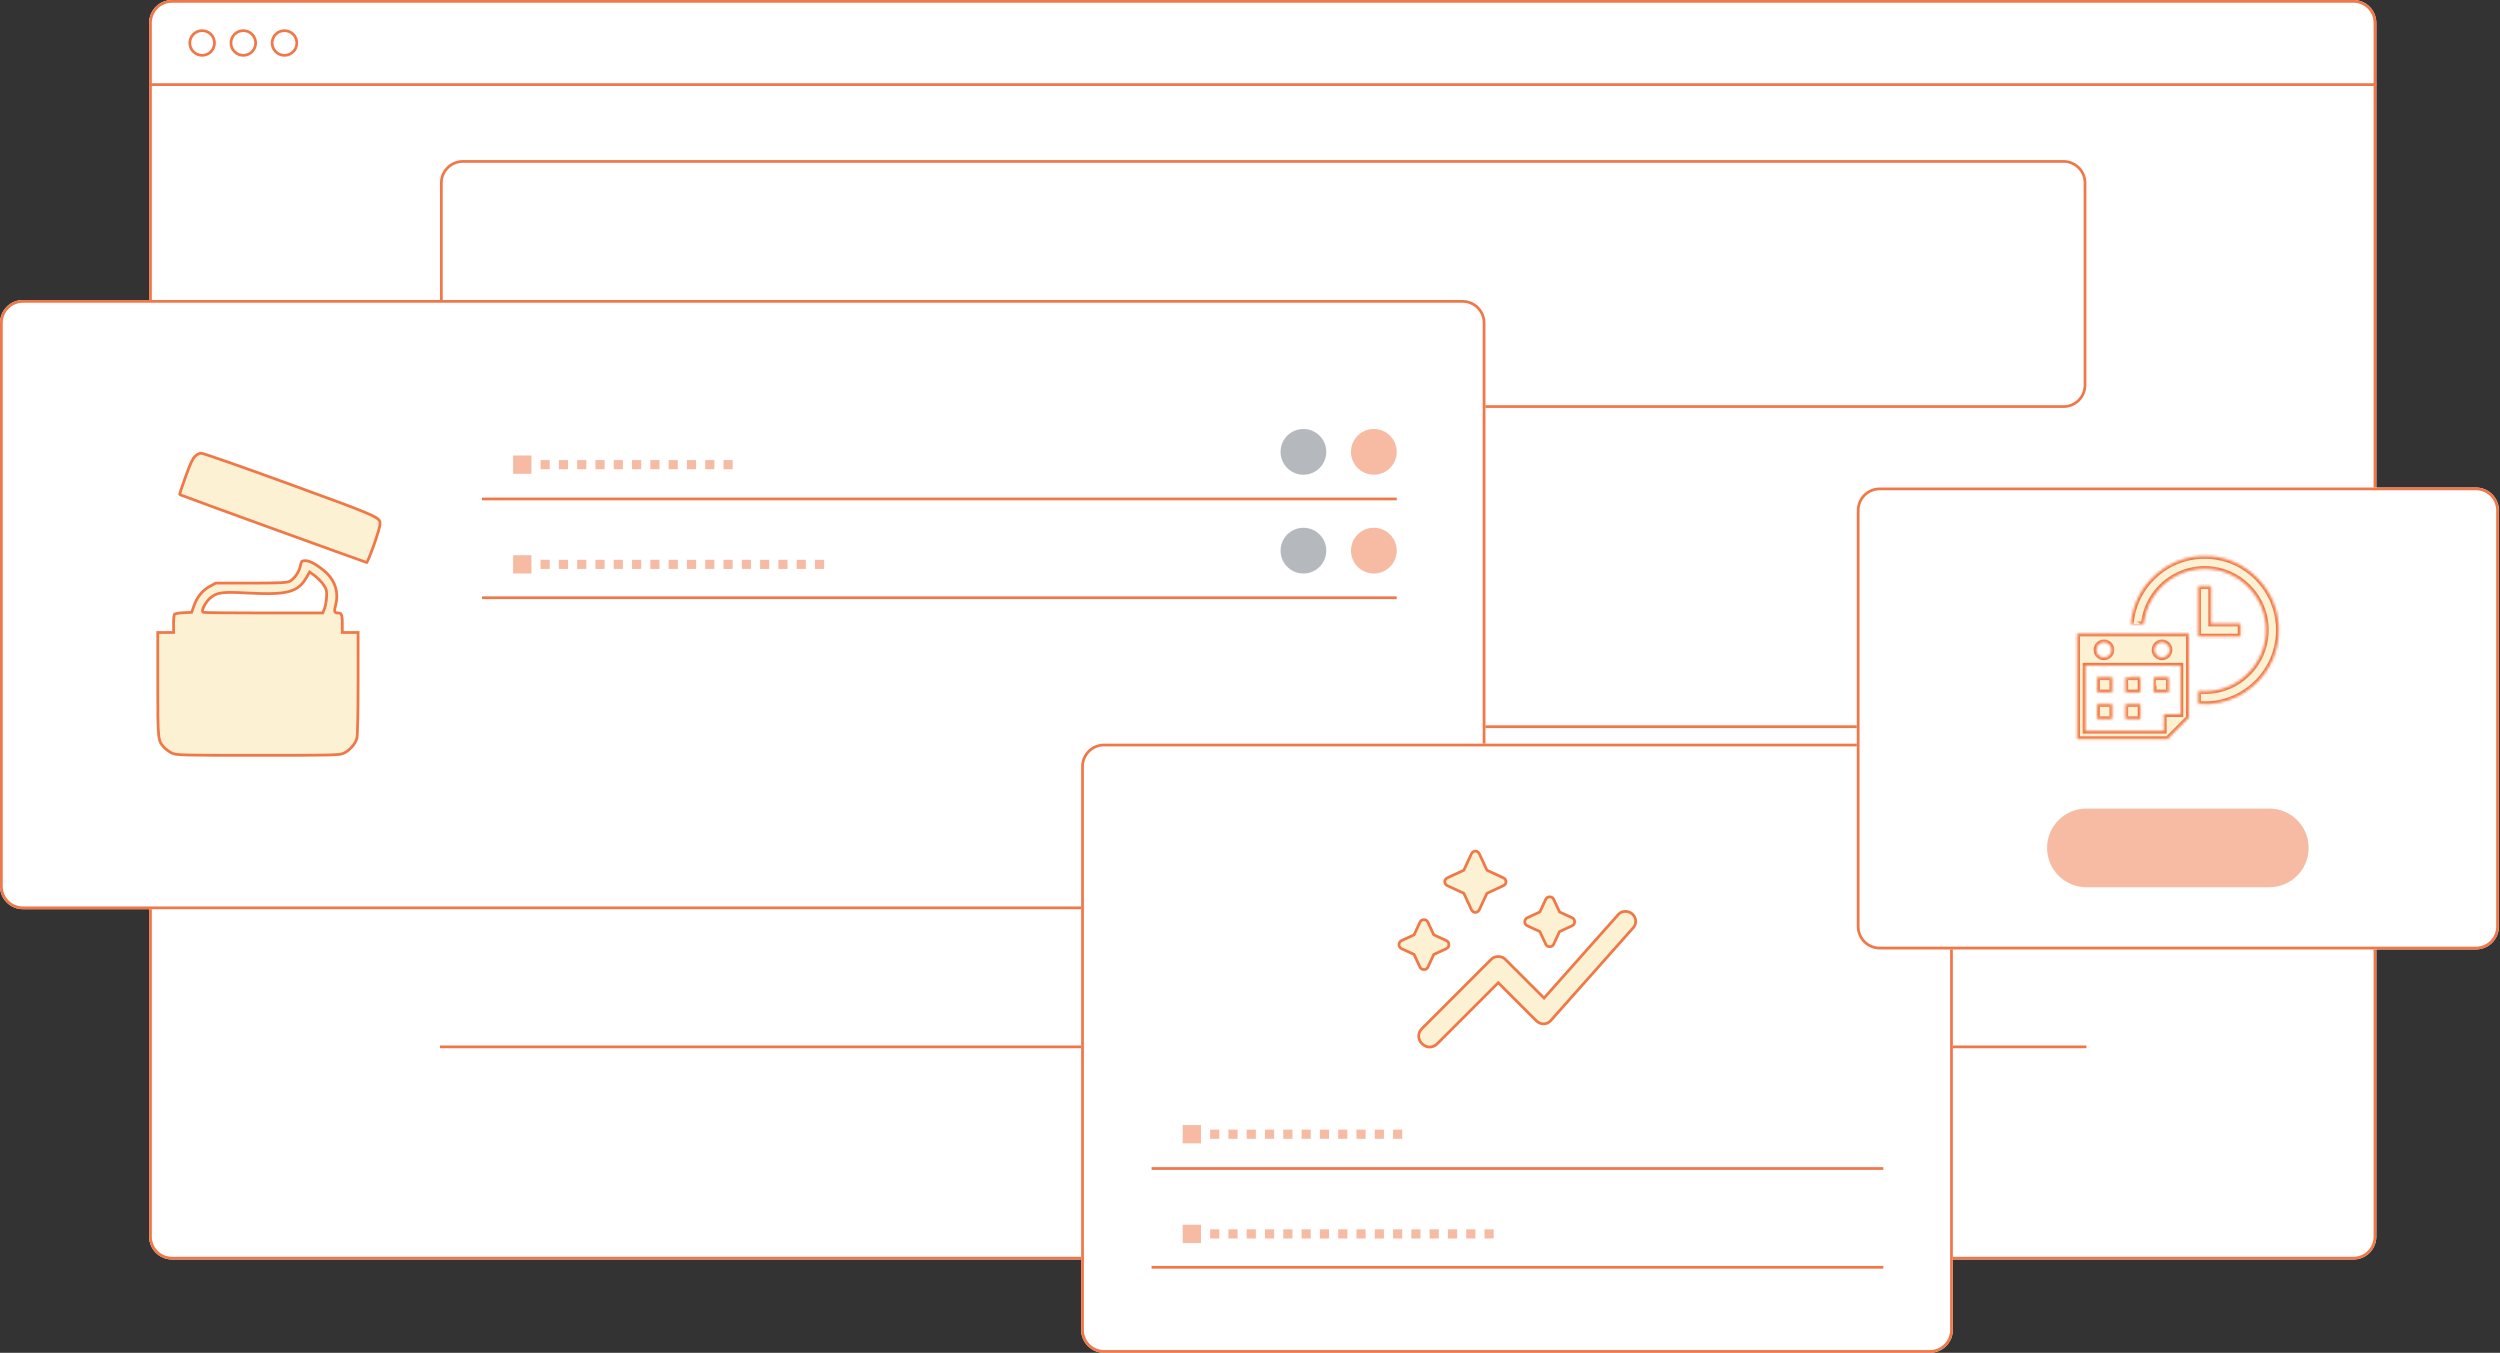 <svg width="924" height="500" viewBox="0 0 924 500" fill="none" xmlns="http://www.w3.org/2000/svg">
<rect x="0" y="0" width="924" height="500" fill="#333333" stroke="none"/>
<path d="M55.105 8.452C55.105 3.784 58.889 0 63.557 0H869.845C874.512 0 878.296 3.784 878.296 8.452V457.066C878.296 461.733 874.512 465.517 869.845 465.517H63.557C58.889 465.517 55.105 461.733 55.105 457.066V8.452Z" fill="white"/>
<path fill-rule="evenodd" clip-rule="evenodd" d="M869.845 1.014H63.557C59.449 1.014 56.119 4.344 56.119 8.452V457.066C56.119 461.173 59.449 464.503 63.557 464.503H869.845C873.952 464.503 877.282 461.173 877.282 457.066V8.452C877.282 4.344 873.952 1.014 869.845 1.014ZM63.557 0C58.889 0 55.105 3.784 55.105 8.452V457.066C55.105 461.733 58.889 465.517 63.557 465.517H869.845C874.512 465.517 878.296 461.733 878.296 457.066V8.452C878.296 3.784 874.512 0 869.845 0H63.557Z" fill="#F07748"/>
<path d="M79.784 15.889C79.784 18.69 77.513 20.96 74.713 20.96C71.912 20.96 69.642 18.69 69.642 15.889C69.642 13.088 71.912 10.818 74.713 10.818C77.513 10.818 79.784 13.088 79.784 15.889Z" fill="white"/>
<path fill-rule="evenodd" clip-rule="evenodd" d="M74.713 19.946C76.953 19.946 78.769 18.13 78.769 15.889C78.769 13.649 76.953 11.832 74.713 11.832C72.472 11.832 70.656 13.649 70.656 15.889C70.656 18.13 72.472 19.946 74.713 19.946ZM74.713 20.96C77.513 20.96 79.784 18.69 79.784 15.889C79.784 13.088 77.513 10.818 74.713 10.818C71.912 10.818 69.642 13.088 69.642 15.889C69.642 18.69 71.912 20.96 74.713 20.96Z" fill="#F07748"/>
<path d="M94.996 15.889C94.996 18.69 92.726 20.96 89.925 20.96C87.125 20.96 84.855 18.69 84.855 15.889C84.855 13.088 87.125 10.818 89.925 10.818C92.726 10.818 94.996 13.088 94.996 15.889Z" fill="white"/>
<path fill-rule="evenodd" clip-rule="evenodd" d="M89.925 19.946C92.166 19.946 93.982 18.13 93.982 15.889C93.982 13.649 92.166 11.832 89.925 11.832C87.685 11.832 85.869 13.649 85.869 15.889C85.869 18.13 87.685 19.946 89.925 19.946ZM89.925 20.96C92.726 20.96 94.996 18.69 94.996 15.889C94.996 13.088 92.726 10.818 89.925 10.818C87.125 10.818 84.855 13.088 84.855 15.889C84.855 18.69 87.125 20.96 89.925 20.96Z" fill="#F07748"/>
<path d="M110.209 15.889C110.209 18.69 107.939 20.96 105.138 20.96C102.338 20.96 100.067 18.69 100.067 15.889C100.067 13.088 102.338 10.818 105.138 10.818C107.939 10.818 110.209 13.088 110.209 15.889Z" fill="white"/>
<path fill-rule="evenodd" clip-rule="evenodd" d="M105.138 19.946C107.379 19.946 109.195 18.13 109.195 15.889C109.195 13.649 107.379 11.832 105.138 11.832C102.898 11.832 101.082 13.649 101.082 15.889C101.082 18.13 102.898 19.946 105.138 19.946ZM105.138 20.96C107.939 20.96 110.209 18.69 110.209 15.889C110.209 13.088 107.939 10.818 105.138 10.818C102.338 10.818 100.067 13.088 100.067 15.889C100.067 18.69 102.338 20.96 105.138 20.96Z" fill="#F07748"/>
<path fill-rule="evenodd" clip-rule="evenodd" d="M878.296 31.778H55.105V30.764H878.296V31.778Z" fill="#F07748"/>
<path d="M162.61 67.613C162.61 62.946 166.394 59.162 171.062 59.162H762.678C767.345 59.162 771.129 62.946 771.129 67.613V142.326C771.129 146.994 767.345 150.778 762.678 150.778H171.062C166.394 150.778 162.61 146.994 162.61 142.326V67.613Z" fill="white"/>
<path fill-rule="evenodd" clip-rule="evenodd" d="M762.678 60.176H171.062C166.954 60.176 163.624 63.506 163.624 67.613V142.326C163.624 146.433 166.954 149.763 171.062 149.763H762.678C766.785 149.763 770.115 146.433 770.115 142.326V67.613C770.115 63.506 766.785 60.176 762.678 60.176ZM171.062 59.162C166.394 59.162 162.61 62.946 162.61 67.613V142.326C162.61 146.994 166.394 150.778 171.062 150.778H762.678C767.345 150.778 771.129 146.994 771.129 142.326V67.613C771.129 62.946 767.345 59.162 762.678 59.162H171.062Z" fill="#F07748"/>
<path fill-rule="evenodd" clip-rule="evenodd" d="M771.129 269.101H162.61V268.087H771.129V269.101Z" fill="#F07748"/>
<path fill-rule="evenodd" clip-rule="evenodd" d="M771.129 387.424H162.61V386.41H771.129V387.424Z" fill="#F07748"/>
<path d="M0 119.337C0 114.67 3.784 110.886 8.452 110.886H540.568C545.236 110.886 549.02 114.67 549.02 119.337V327.586C549.02 332.254 545.236 336.038 540.568 336.038H8.452C3.784 336.038 0 332.254 0 327.586V119.337Z" fill="white"/>
<path fill-rule="evenodd" clip-rule="evenodd" d="M540.568 111.9H8.452C4.344 111.9 1.014 115.23 1.014 119.337V327.586C1.014 331.694 4.344 335.024 8.452 335.024H540.568C544.676 335.024 548.005 331.694 548.005 327.586V119.337C548.005 115.23 544.676 111.9 540.568 111.9ZM8.452 110.886C3.784 110.886 0 114.67 0 119.337V327.586C0 332.254 3.784 336.038 8.452 336.038H540.568C545.236 336.038 549.02 332.254 549.02 327.586V119.337C549.02 114.67 545.236 110.886 540.568 110.886H8.452Z" fill="#F07748"/>
<path fill-rule="evenodd" clip-rule="evenodd" d="M71.781 168.244C70.819 169.149 69.844 171.203 68.18 175.837C66.925 179.332 65.898 182.403 65.898 182.663C65.898 182.923 66.252 183.275 66.684 183.445C71.24 185.236 135.339 208.473 135.717 208.471C136.388 208.466 140.968 195.58 140.953 193.737C140.929 190.76 141.026 190.804 107.352 178.52C89.99 172.187 75.181 167.005 74.443 167.005C73.6 167.005 72.612 167.465 71.781 168.244ZM111.41 206.965C111.109 207.087 110.733 207.933 110.575 208.845C110.21 210.948 108.464 213.569 106.886 214.382C105.926 214.877 102.895 215.01 92.635 215.01H79.603L77.159 216.362C74.437 217.868 72.376 220.417 71.219 223.708L70.474 225.828L67.642 225.965C66.084 226.04 64.549 226.319 64.23 226.584C63.861 226.891 63.651 228.186 63.651 230.165V233.266H60.73H57.81V252.663C57.81 273.8 57.824 273.934 60.417 276.708C61.084 277.421 62.438 278.38 63.427 278.839C65.12 279.625 66.973 279.674 95.331 279.674C123.493 279.674 125.555 279.62 127.24 278.853C129.505 277.821 131.763 275.273 132.376 273.057C132.671 271.993 132.849 264.209 132.85 252.31L132.853 233.266H129.932H127.011V230.201C127.011 226.941 126.572 226.054 124.958 226.054C123.999 226.054 123.994 226.012 124.605 223.462C125.815 218.415 124.074 213.692 119.735 210.251C115.884 207.198 113.324 206.187 111.41 206.965ZM118.414 215.462C119.181 216.339 119.937 217.57 120.094 218.198C120.449 219.616 120.098 223.159 119.438 224.814L118.945 226.054H97.14C85.147 226.054 75.335 225.946 75.335 225.814C75.335 224.855 76.805 222.425 77.99 221.424C80.38 219.407 82.135 219.185 91.668 219.689C106.411 220.47 110.488 219.341 113.772 213.572L114.591 212.134L115.805 213.002C116.474 213.479 117.647 214.586 118.414 215.462Z" fill="#FCF1D3"/>
<path fill-rule="evenodd" clip-rule="evenodd" d="M69.134 176.18C68.509 177.922 67.941 179.556 67.53 180.785C67.325 181.4 67.16 181.908 67.048 182.275C67.026 182.347 67.006 182.412 66.989 182.47C67.011 182.482 67.033 182.492 67.055 182.501C69.316 183.39 86.46 189.64 103.113 195.677C111.433 198.693 119.623 201.653 125.755 203.859C128.822 204.962 131.373 205.876 133.169 206.514C134.067 206.833 134.774 207.082 135.262 207.252C135.283 207.259 135.304 207.266 135.324 207.273C135.479 206.964 135.669 206.544 135.886 206.03C136.399 204.818 137.027 203.169 137.637 201.453C138.246 199.739 138.832 197.972 139.264 196.526C139.48 195.802 139.654 195.168 139.773 194.666C139.9 194.128 139.939 193.837 139.939 193.746C139.932 192.983 139.912 192.787 139.658 192.491C139.301 192.076 138.457 191.496 136.352 190.543C132.224 188.673 123.926 185.646 107.179 179.537L107.004 179.473C98.326 176.307 90.288 173.43 84.328 171.345C81.348 170.302 78.891 169.458 77.135 168.876C76.257 168.585 75.56 168.361 75.063 168.211C74.814 168.135 74.624 168.081 74.49 168.047C74.443 168.034 74.408 168.026 74.382 168.02C73.878 168.043 73.158 168.344 72.476 168.984C72.135 169.303 71.717 169.903 71.16 171.077C70.61 172.236 69.964 173.87 69.134 176.18ZM71.781 168.244C70.819 169.149 69.844 171.203 68.18 175.837C66.925 179.332 65.898 182.403 65.898 182.663C65.898 182.923 66.252 183.275 66.684 183.445C71.24 185.236 135.339 208.473 135.717 208.471C136.388 208.466 140.968 195.58 140.953 193.737C140.95 193.347 140.949 193.009 140.873 192.689C140.375 190.56 136.616 189.196 107.352 178.52C89.99 172.187 75.181 167.005 74.443 167.005C73.6 167.005 72.612 167.465 71.781 168.244ZM135.067 207.727C135.067 207.727 135.068 207.726 135.069 207.724C135.067 207.727 135.067 207.727 135.067 207.727ZM74.338 168.011C74.338 168.011 74.34 168.012 74.347 168.013C74.341 168.012 74.338 168.011 74.338 168.011ZM66.903 182.788L66.903 182.788C66.901 182.796 66.901 182.8 66.901 182.8C66.901 182.8 66.902 182.795 66.903 182.788ZM111.41 206.965C111.109 207.087 110.733 207.933 110.575 208.845C110.21 210.948 108.464 213.569 106.886 214.382C105.926 214.877 102.895 215.01 92.635 215.01H79.603L77.159 216.362C74.437 217.868 72.376 220.417 71.219 223.708L70.474 225.828L67.642 225.965C66.084 226.04 64.549 226.319 64.23 226.584C63.861 226.891 63.651 228.186 63.651 230.165V233.266H57.81V252.663C57.81 273.8 57.824 273.934 60.417 276.708C61.084 277.421 62.438 278.38 63.427 278.839C65.12 279.625 66.973 279.674 95.331 279.674C123.493 279.674 125.555 279.62 127.24 278.853C129.505 277.821 131.763 275.273 132.376 273.057C132.671 271.993 132.849 264.209 132.85 252.31L132.853 233.266H127.011V230.201C127.011 226.941 126.572 226.054 124.958 226.054C123.999 226.054 123.994 226.012 124.605 223.462C125.815 218.415 124.074 213.692 119.735 210.251C115.884 207.198 113.324 206.187 111.41 206.965ZM131.838 234.28H125.997V230.201C125.997 228.543 125.872 227.741 125.681 227.355C125.61 227.211 125.552 227.173 125.506 227.15C125.434 227.114 125.281 227.068 124.958 227.068C124.946 227.068 124.932 227.068 124.918 227.068C124.729 227.069 124.38 227.07 124.079 226.965C123.874 226.894 123.643 226.762 123.46 226.525C123.284 226.296 123.215 226.049 123.188 225.851C123.14 225.501 123.203 225.104 123.272 224.749C123.347 224.36 123.468 223.855 123.619 223.225C124.729 218.594 123.161 214.262 119.104 211.045C117.209 209.543 115.698 208.598 114.474 208.115C113.363 207.676 112.568 207.648 111.953 207.846C111.929 207.889 111.899 207.946 111.866 208.021C111.751 208.278 111.64 208.636 111.574 209.019C111.361 210.245 110.764 211.557 110.029 212.66C109.304 213.748 108.357 214.765 107.351 215.283M107.351 215.283C106.956 215.487 106.449 215.607 105.839 215.693C105.212 215.782 104.384 215.847 103.293 215.895C101.107 215.991 97.763 216.024 92.635 216.024H79.865L77.65 217.25C75.173 218.621 73.261 220.958 72.176 224.045L71.205 226.808L67.691 226.978C66.951 227.014 66.222 227.098 65.652 227.201C65.366 227.253 65.136 227.307 64.972 227.356C64.956 227.362 64.94 227.366 64.926 227.371C64.887 227.486 64.843 227.661 64.803 227.909C64.717 228.445 64.665 229.204 64.665 230.165V234.28H58.824V252.663C58.824 263.269 58.829 268.51 59.149 271.462C59.307 272.919 59.534 273.721 59.823 274.3C60.114 274.882 60.499 275.31 61.158 276.015C61.726 276.622 62.97 277.509 63.854 277.919C64.482 278.211 65.161 278.426 69.406 278.537C73.609 278.647 81.144 278.659 95.331 278.659C109.419 278.659 116.958 278.646 121.188 278.537C125.464 278.427 126.194 278.215 126.819 277.93C127.795 277.485 128.816 276.688 129.668 275.726C130.524 274.761 131.145 273.703 131.399 272.787C131.399 272.787 131.4 272.784 131.401 272.777C131.403 272.769 131.405 272.759 131.408 272.745C131.413 272.717 131.42 272.679 131.427 272.631C131.441 272.535 131.456 272.408 131.472 272.249C131.503 271.932 131.533 271.51 131.562 270.985C131.619 269.935 131.668 268.502 131.709 266.723C131.79 263.168 131.835 258.256 131.836 252.31L131.838 234.28M111.793 207.904L111.792 207.905L111.791 207.905L111.793 207.904ZM119.177 214.794L119.178 214.794C119.602 215.28 120.016 215.854 120.347 216.392C120.663 216.906 120.96 217.48 121.078 217.952C121.301 218.841 121.284 220.23 121.156 221.517C121.026 222.825 120.762 224.233 120.38 225.19L119.633 227.068H97.14C91.141 227.068 85.686 227.041 81.729 226.997C79.751 226.976 78.144 226.95 77.029 226.921C76.473 226.907 76.032 226.891 75.725 226.875C75.576 226.867 75.442 226.858 75.339 226.847C75.293 226.842 75.222 226.833 75.15 226.818C75.121 226.812 75.037 226.793 74.941 226.751C74.897 226.733 74.788 226.683 74.674 226.585C74.569 226.495 74.32 226.238 74.32 225.814C74.32 225.368 74.477 224.884 74.646 224.477C74.826 224.04 75.073 223.568 75.35 223.11C75.895 222.209 76.626 221.249 77.336 220.649C77.974 220.111 78.611 219.657 79.374 219.309C80.137 218.96 80.983 218.737 82.023 218.605C84.06 218.347 86.979 218.425 91.722 218.676C99.108 219.067 103.655 218.965 106.747 218.109C108.264 217.689 109.406 217.093 110.353 216.296C111.306 215.493 112.107 214.448 112.891 213.071L114.265 210.656L116.395 212.177C117.147 212.714 118.378 213.882 119.177 214.794ZM113.772 213.572C110.488 219.341 106.411 220.47 91.668 219.689C82.135 219.185 80.38 219.407 77.99 221.424C77.109 222.168 76.071 223.702 75.596 224.834C75.595 224.835 75.594 224.837 75.594 224.839C75.431 225.227 75.335 225.569 75.335 225.814C75.335 225.946 85.147 226.054 97.14 226.054H118.945L119.438 224.814C120.098 223.159 120.449 219.616 120.094 218.198C119.937 217.57 119.181 216.339 118.414 215.462C117.647 214.586 116.474 213.479 115.805 213.002L114.591 212.134L113.772 213.572Z" fill="#F07748"/>
<path d="M499.324 167.005C499.324 162.337 503.108 158.553 507.775 158.553V158.553C512.443 158.553 516.227 162.337 516.227 167.005V167.005C516.227 171.672 512.443 175.456 507.775 175.456V175.456C503.108 175.456 499.324 171.672 499.324 167.005V167.005Z" fill="#F07748" fill-opacity="0.5"/>
<path d="M473.293 167.005C473.293 162.337 477.077 158.553 481.745 158.553V158.553C486.412 158.553 490.196 162.337 490.196 167.005V167.005C490.196 171.672 486.412 175.456 481.745 175.456V175.456C477.077 175.456 473.293 171.672 473.293 167.005V167.005Z" fill="#6C757D" fill-opacity="0.5"/>
<path fill-rule="evenodd" clip-rule="evenodd" d="M516.227 184.922H178.161V183.908H516.227V184.922Z" fill="#F07748"/>
<path d="M189.655 168.357H196.417V175.118H189.655V168.357Z" fill="#F07748" fill-opacity="0.5"/>
<path d="M199.797 170.047H203.178V173.428H199.797V170.047Z" fill="#F07748" fill-opacity="0.5"/>
<path d="M206.559 170.047H209.939V173.428H206.559V170.047Z" fill="#F07748" fill-opacity="0.5"/>
<path d="M213.32 170.047H216.7V173.428H213.32V170.047Z" fill="#F07748" fill-opacity="0.5"/>
<path d="M220.081 170.047H223.462V173.428H220.081V170.047Z" fill="#F07748" fill-opacity="0.5"/>
<path d="M226.842 170.047H230.223V173.428H226.842V170.047Z" fill="#F07748" fill-opacity="0.5"/>
<path d="M233.604 170.047H236.985V173.428H233.604V170.047Z" fill="#F07748" fill-opacity="0.5"/>
<path d="M240.365 170.047H243.746V173.428H240.365V170.047Z" fill="#F07748" fill-opacity="0.5"/>
<path d="M247.126 170.047H250.507V173.428H247.126V170.047Z" fill="#F07748" fill-opacity="0.5"/>
<path d="M253.888 170.047H257.268V173.428H253.888V170.047Z" fill="#F07748" fill-opacity="0.5"/>
<path d="M260.649 170.047H264.03V173.428H260.649V170.047Z" fill="#F07748" fill-opacity="0.5"/>
<path d="M267.41 170.047H270.791V173.428H267.41V170.047Z" fill="#F07748" fill-opacity="0.5"/>
<path d="M499.324 203.516C499.324 198.848 503.108 195.064 507.775 195.064C512.443 195.064 516.227 198.848 516.227 203.516C516.227 208.184 512.443 211.968 507.775 211.968C503.108 211.968 499.324 208.184 499.324 203.516Z" fill="#F07748" fill-opacity="0.5"/>
<path d="M473.293 203.516C473.293 198.848 477.077 195.064 481.745 195.064V195.064C486.412 195.064 490.196 198.848 490.196 203.516V203.516C490.196 208.184 486.412 211.968 481.745 211.968V211.968C477.077 211.968 473.293 208.184 473.293 203.516V203.516Z" fill="#6C757D" fill-opacity="0.5"/>
<path fill-rule="evenodd" clip-rule="evenodd" d="M516.227 221.433H178.161V220.419H516.227V221.433Z" fill="#F07748"/>
<path d="M189.655 205.206H196.417V211.968H189.655V205.206Z" fill="#F07748" fill-opacity="0.5"/>
<path d="M199.797 206.897H203.178V210.277H199.797V206.897Z" fill="#F07748" fill-opacity="0.5"/>
<path d="M206.559 206.897H209.939V210.277H206.559V206.897Z" fill="#F07748" fill-opacity="0.5"/>
<path d="M213.32 206.897H216.7V210.277H213.32V206.897Z" fill="#F07748" fill-opacity="0.5"/>
<path d="M220.081 206.897H223.462V210.277H220.081V206.897Z" fill="#F07748" fill-opacity="0.5"/>
<path d="M226.842 206.897H230.223V210.277H226.842V206.897Z" fill="#F07748" fill-opacity="0.5"/>
<path d="M233.604 206.897H236.985V210.277H233.604V206.897Z" fill="#F07748" fill-opacity="0.5"/>
<path d="M240.365 206.897H243.746V210.277H240.365V206.897Z" fill="#F07748" fill-opacity="0.5"/>
<path d="M247.126 206.897H250.507V210.277H247.126V206.897Z" fill="#F07748" fill-opacity="0.5"/>
<path d="M253.888 206.897H257.268V210.277H253.888V206.897Z" fill="#F07748" fill-opacity="0.5"/>
<path d="M260.649 206.897H264.03V210.277H260.649V206.897Z" fill="#F07748" fill-opacity="0.5"/>
<path d="M267.41 206.897H270.791V210.277H267.41V206.897Z" fill="#F07748" fill-opacity="0.5"/>
<path d="M274.172 206.897H277.553V210.277H274.172V206.897Z" fill="#F07748" fill-opacity="0.5"/>
<path d="M280.933 206.897H284.314V210.277H280.933V206.897Z" fill="#F07748" fill-opacity="0.5"/>
<path d="M287.694 206.897H291.075V210.277H287.694V206.897Z" fill="#F07748" fill-opacity="0.5"/>
<path d="M294.456 206.897H297.836V210.277H294.456V206.897Z" fill="#F07748" fill-opacity="0.5"/>
<path d="M301.217 206.897H304.597V210.277H301.217V206.897Z" fill="#F07748" fill-opacity="0.5"/>
<path d="M399.594 283.3C399.594 278.632 403.378 274.848 408.046 274.848H713.32C717.987 274.848 721.771 278.632 721.771 283.3V491.548C721.771 496.216 717.987 500 713.32 500H408.046C403.378 500 399.594 496.216 399.594 491.548V283.3Z" fill="white"/>
<path fill-rule="evenodd" clip-rule="evenodd" d="M713.32 275.862H408.046C403.938 275.862 400.608 279.192 400.608 283.3V491.548C400.608 495.656 403.938 498.986 408.046 498.986H713.32C717.427 498.986 720.757 495.656 720.757 491.548V283.3C720.757 279.192 717.427 275.862 713.32 275.862ZM408.046 274.848C403.378 274.848 399.594 278.632 399.594 283.3V491.548C399.594 496.216 403.378 500 408.046 500H713.32C717.987 500 721.771 496.216 721.771 491.548V283.3C721.771 278.632 717.987 274.848 713.32 274.848H408.046Z" fill="#F07748"/>
<path fill-rule="evenodd" clip-rule="evenodd" d="M696.078 432.387H425.625V431.373H696.078V432.387Z" fill="#F07748"/>
<path d="M437.12 415.822H443.881V422.583H437.12V415.822Z" fill="#F07748" fill-opacity="0.5"/>
<path d="M447.262 417.512H450.642V420.893H447.262V417.512Z" fill="#F07748" fill-opacity="0.5"/>
<path d="M454.023 417.512H457.404V420.893H454.023V417.512Z" fill="#F07748" fill-opacity="0.5"/>
<path d="M460.784 417.512H464.165V420.893H460.784V417.512Z" fill="#F07748" fill-opacity="0.5"/>
<path d="M467.545 417.512H470.926V420.893H467.545V417.512Z" fill="#F07748" fill-opacity="0.5"/>
<path d="M474.307 417.512H477.688V420.893H474.307V417.512Z" fill="#F07748" fill-opacity="0.5"/>
<path d="M481.068 417.512H484.449V420.893H481.068V417.512Z" fill="#F07748" fill-opacity="0.5"/>
<path d="M487.83 417.512H491.21V420.893H487.83V417.512Z" fill="#F07748" fill-opacity="0.5"/>
<path d="M494.591 417.512H497.971V420.893H494.591V417.512Z" fill="#F07748" fill-opacity="0.5"/>
<path d="M501.352 417.512H504.733V420.893H501.352V417.512Z" fill="#F07748" fill-opacity="0.5"/>
<path d="M508.114 417.512H511.494V420.893H508.114V417.512Z" fill="#F07748" fill-opacity="0.5"/>
<path d="M514.875 417.512H518.256V420.893H514.875V417.512Z" fill="#F07748" fill-opacity="0.5"/>
<path fill-rule="evenodd" clip-rule="evenodd" d="M696.078 468.898H425.625V467.884H696.078V468.898Z" fill="#F07748"/>
<path d="M437.12 452.671H443.881V459.432H437.12V452.671Z" fill="#F07748" fill-opacity="0.5"/>
<path d="M447.262 454.361H450.642V457.742H447.262V454.361Z" fill="#F07748" fill-opacity="0.5"/>
<path d="M454.023 454.361H457.404V457.742H454.023V454.361Z" fill="#F07748" fill-opacity="0.5"/>
<path d="M460.784 454.361H464.165V457.742H460.784V454.361Z" fill="#F07748" fill-opacity="0.5"/>
<path d="M467.545 454.361H470.926V457.742H467.545V454.361Z" fill="#F07748" fill-opacity="0.5"/>
<path d="M474.307 454.361H477.688V457.742H474.307V454.361Z" fill="#F07748" fill-opacity="0.5"/>
<path d="M481.068 454.361H484.449V457.742H481.068V454.361Z" fill="#F07748" fill-opacity="0.5"/>
<path d="M487.83 454.361H491.21V457.742H487.83V454.361Z" fill="#F07748" fill-opacity="0.5"/>
<path d="M494.591 454.361H497.971V457.742H494.591V454.361Z" fill="#F07748" fill-opacity="0.5"/>
<path d="M501.352 454.361H504.733V457.742H501.352V454.361Z" fill="#F07748" fill-opacity="0.5"/>
<path d="M508.114 454.361H511.494V457.742H508.114V454.361Z" fill="#F07748" fill-opacity="0.5"/>
<path d="M514.875 454.361H518.256V457.742H514.875V454.361Z" fill="#F07748" fill-opacity="0.5"/>
<path d="M521.636 454.361H525.017V457.742H521.636V454.361Z" fill="#F07748" fill-opacity="0.5"/>
<path d="M528.397 454.361H531.778V457.742H528.397V454.361Z" fill="#F07748" fill-opacity="0.5"/>
<path d="M535.159 454.361H538.539V457.742H535.159V454.361Z" fill="#F07748" fill-opacity="0.5"/>
<path d="M541.92 454.361H545.301V457.742H541.92V454.361Z" fill="#F07748" fill-opacity="0.5"/>
<path d="M548.682 454.361H552.062V457.742H548.682V454.361Z" fill="#F07748" fill-opacity="0.5"/>
<path d="M525.228 386.114C524.313 385.198 523.855 384.142 523.855 382.945C523.855 381.747 524.313 380.691 525.228 379.775L550.795 354.209C551.217 353.786 551.675 353.486 552.168 353.309C552.661 353.131 553.189 353.044 553.753 353.047C554.316 353.047 554.844 353.134 555.337 353.309C555.83 353.484 556.288 353.784 556.711 354.209L570.656 368.154L597.701 337.728C598.476 336.813 599.48 336.355 600.714 336.355C601.948 336.355 602.987 336.777 603.829 337.623C604.604 338.397 605.008 339.331 605.042 340.424C605.075 341.517 604.706 342.485 603.935 343.327L573.614 377.451C573.192 377.944 572.717 378.315 572.19 378.562C571.663 378.81 571.117 378.933 570.55 378.93C569.987 378.93 569.442 378.824 568.915 378.613C568.388 378.402 567.912 378.085 567.487 377.662L553.753 363.928L531.567 386.114C530.652 387.03 529.595 387.487 528.398 387.487C527.2 387.487 526.144 387.03 525.228 386.114ZM526.285 358.857C525.933 358.857 525.581 358.769 525.228 358.591C524.876 358.414 524.595 358.115 524.383 357.695L522.27 353.153L517.728 351.04C517.305 350.828 517.005 350.547 516.827 350.194C516.65 349.842 516.563 349.49 516.565 349.138C516.565 348.786 516.654 348.434 516.832 348.082C517.009 347.729 517.308 347.448 517.728 347.236L522.27 345.123L524.383 340.581C524.595 340.158 524.876 339.859 525.228 339.685C525.581 339.51 525.933 339.421 526.285 339.419C526.637 339.419 526.989 339.507 527.341 339.685C527.694 339.862 527.975 340.161 528.187 340.581L530.299 345.123L534.842 347.236C535.617 347.589 536.004 348.222 536.004 349.138C536.004 350.054 535.617 350.687 534.842 351.04L530.299 353.153L528.187 357.695C527.975 358.118 527.694 358.416 527.341 358.591C526.989 358.766 526.637 358.855 526.285 358.857ZM572.769 350.406C572.417 350.406 572.065 350.317 571.713 350.139C571.36 349.962 571.079 349.663 570.867 349.244L568.754 344.701L564.212 342.588C563.789 342.377 563.491 342.095 563.316 341.743C563.141 341.391 563.052 341.038 563.05 340.686C563.05 340.334 563.138 339.982 563.316 339.63C563.493 339.278 563.792 338.996 564.212 338.785L568.754 336.672L570.867 332.129C571.079 331.706 571.36 331.408 571.713 331.233C572.065 331.058 572.417 330.97 572.769 330.967C573.121 330.967 573.473 331.056 573.825 331.233C574.178 331.411 574.459 331.709 574.671 332.129L576.784 336.672L581.326 338.785C581.749 338.996 582.049 339.278 582.226 339.63C582.404 339.982 582.491 340.334 582.488 340.686C582.488 341.038 582.4 341.391 582.222 341.743C582.045 342.095 581.746 342.377 581.326 342.588L576.784 344.701L574.671 349.244C574.459 349.666 574.178 349.966 573.825 350.144C573.473 350.321 573.121 350.409 572.769 350.406ZM545.301 337.728C544.949 337.728 544.597 337.623 544.245 337.411C543.893 337.2 543.611 336.883 543.4 336.46L540.653 330.544L534.737 327.798C534.314 327.586 533.997 327.305 533.786 326.952C533.574 326.6 533.469 326.248 533.469 325.896C533.469 325.544 533.574 325.192 533.786 324.839C533.997 324.487 534.314 324.206 534.737 323.994L540.653 321.248L543.4 315.331C543.611 314.909 543.893 314.592 544.245 314.381C544.597 314.169 544.949 314.064 545.301 314.064C545.653 314.064 546.005 314.169 546.358 314.381C546.71 314.592 546.991 314.909 547.203 315.331L549.95 321.248L555.866 323.994C556.288 324.206 556.605 324.487 556.817 324.839C557.028 325.192 557.133 325.544 557.133 325.896C557.133 326.248 557.028 326.6 556.817 326.952C556.605 327.305 556.288 327.586 555.866 327.798L549.95 330.544L547.203 336.46C546.991 336.883 546.71 337.2 546.358 337.411C546.005 337.623 545.653 337.728 545.301 337.728Z" fill="#FCF1D3"/>
<path fill-rule="evenodd" clip-rule="evenodd" d="M553.75 354.061L553.748 354.061C553.294 354.059 552.885 354.129 552.512 354.263C552.178 354.383 551.844 354.594 551.512 354.926L525.946 380.492C525.203 381.235 524.869 382.04 524.869 382.945C524.869 383.85 525.203 384.654 525.946 385.397C526.688 386.139 527.493 386.473 528.398 386.473C529.303 386.473 530.108 386.139 530.85 385.397L553.753 362.494L568.201 376.943C568.202 376.943 568.202 376.944 568.203 376.944C568.537 377.276 568.9 377.514 569.293 377.672C569.7 377.835 570.117 377.916 570.55 377.916H570.553L570.556 377.916C570.966 377.918 571.364 377.83 571.758 377.645C572.141 377.465 572.504 377.188 572.844 376.791L572.85 376.784L603.182 342.648L603.187 342.642C603.789 341.985 604.053 341.272 604.028 340.456C604.002 339.621 603.704 338.932 603.112 338.34L603.111 338.339C602.466 337.691 601.689 337.369 600.714 337.369C599.769 337.369 599.051 337.703 598.476 338.383L598.468 338.393L570.7 369.632L555.991 354.924C555.66 354.59 555.329 354.382 554.999 354.265C554.623 354.132 554.21 354.061 553.753 354.061H553.75ZM567.487 377.662L553.753 363.928L531.567 386.114C530.652 387.03 529.595 387.487 528.398 387.487C527.2 387.487 526.144 387.03 525.228 386.114C524.313 385.198 523.855 384.142 523.855 382.945C523.855 381.747 524.313 380.691 525.228 379.775L550.795 354.209C551.217 353.786 551.675 353.486 552.168 353.309C552.661 353.131 553.189 353.044 553.753 353.047C554.316 353.047 554.844 353.134 555.337 353.309C555.83 353.484 556.288 353.784 556.711 354.209L570.656 368.154L597.701 337.728C598.476 336.813 599.48 336.355 600.714 336.355C601.948 336.355 602.987 336.777 603.829 337.623C604.604 338.397 605.008 339.331 605.042 340.424C605.075 341.517 604.706 342.485 603.935 343.327L573.614 377.451C573.192 377.944 572.717 378.314 572.19 378.562C571.663 378.81 571.117 378.933 570.55 378.93C569.987 378.93 569.442 378.824 568.915 378.613C568.388 378.402 567.912 378.085 567.487 377.662ZM522.27 353.153L524.383 357.695C524.595 358.115 524.876 358.414 525.228 358.591C525.581 358.769 525.933 358.857 526.285 358.857C526.637 358.855 526.989 358.766 527.341 358.591C527.694 358.416 527.975 358.118 528.187 357.695L530.299 353.153L534.842 351.04C535.617 350.687 536.004 350.054 536.004 349.138C536.004 348.222 535.617 347.589 534.842 347.236L530.299 345.123L528.187 340.581C527.975 340.161 527.694 339.862 527.341 339.685C526.989 339.507 526.637 339.419 526.285 339.419C525.933 339.421 525.581 339.51 525.228 339.685C524.876 339.859 524.595 340.158 524.383 340.581L522.27 345.123L517.728 347.236C517.308 347.448 517.009 347.729 516.832 348.082C516.654 348.434 516.565 348.786 516.565 349.138C516.563 349.49 516.65 349.842 516.827 350.194C517.005 350.547 517.305 350.828 517.728 351.04L522.27 353.153ZM518.17 350.127L523.034 352.389L525.296 357.252C525.426 357.507 525.564 357.625 525.685 357.685C525.911 357.799 526.107 357.843 526.281 357.843C526.461 357.841 526.662 357.796 526.891 357.683C527.006 357.625 527.142 357.511 527.274 357.253L529.536 352.389L534.418 350.118L534.423 350.116C534.653 350.012 534.775 349.891 534.848 349.771C534.924 349.647 534.99 349.452 534.99 349.138C534.99 348.824 534.924 348.629 534.848 348.505C534.775 348.385 534.653 348.264 534.423 348.16L534.418 348.158L529.536 345.887L527.274 341.024C527.143 340.769 527.006 340.651 526.885 340.59C526.659 340.477 526.463 340.433 526.289 340.433C526.108 340.435 525.908 340.48 525.679 340.593C525.564 340.651 525.428 340.765 525.296 341.023L523.034 345.887L518.171 348.149C517.916 348.28 517.798 348.417 517.737 348.538C517.623 348.766 517.58 348.963 517.58 349.138V349.142L517.58 349.146C517.578 349.318 517.619 349.512 517.733 349.738C517.793 349.857 517.911 349.995 518.17 350.127ZM568.754 344.701L570.867 349.244C571.079 349.663 571.36 349.962 571.713 350.139C572.065 350.317 572.417 350.406 572.769 350.406C573.121 350.409 573.473 350.321 573.825 350.144C574.178 349.966 574.459 349.666 574.671 349.244L576.784 344.701L581.326 342.588C581.746 342.377 582.045 342.095 582.222 341.743C582.4 341.391 582.488 341.038 582.488 340.686C582.491 340.334 582.404 339.982 582.226 339.63C582.049 339.278 581.749 338.996 581.326 338.785L576.784 336.672L574.671 332.129C574.459 331.709 574.178 331.411 573.825 331.233C573.473 331.056 573.121 330.967 572.769 330.967C572.417 330.97 572.065 331.058 571.713 331.233C571.36 331.408 571.079 331.706 570.867 332.129L568.754 336.672L564.212 338.785C563.792 338.996 563.493 339.278 563.316 339.63C563.138 339.982 563.05 340.334 563.05 340.686C563.052 341.038 563.141 341.391 563.316 341.743C563.491 342.095 563.789 342.377 564.212 342.588L568.754 344.701ZM564.654 341.675L569.518 343.937L571.78 348.8C571.911 349.055 572.048 349.173 572.169 349.234C572.397 349.349 572.594 349.392 572.769 349.392H572.773L572.777 349.392C572.95 349.393 573.143 349.352 573.369 349.238C573.488 349.178 573.626 349.061 573.758 348.801L576.02 343.937L580.883 341.676C581.138 341.545 581.256 341.407 581.317 341.286C581.431 341.059 581.474 340.862 581.474 340.686V340.682L581.474 340.678C581.476 340.506 581.434 340.312 581.321 340.086C581.261 339.967 581.143 339.829 580.884 339.698L576.02 337.435L573.758 332.573C573.627 332.317 573.49 332.2 573.369 332.139C573.143 332.025 572.947 331.982 572.773 331.981C572.593 331.983 572.392 332.028 572.163 332.142C572.048 332.199 571.912 332.313 571.78 332.571L569.518 337.435L564.655 339.697C564.4 339.828 564.282 339.965 564.222 340.086C564.108 340.312 564.064 340.508 564.064 340.682C564.066 340.863 564.111 341.063 564.224 341.292C564.282 341.408 564.396 341.544 564.654 341.675ZM540.653 330.544L543.4 336.46C543.611 336.883 543.893 337.2 544.245 337.411C544.597 337.623 544.949 337.728 545.301 337.728C545.653 337.728 546.005 337.623 546.358 337.411C546.71 337.2 546.991 336.883 547.203 336.46L549.95 330.544L555.866 327.798C556.288 327.586 556.605 327.305 556.817 326.952C557.028 326.6 557.133 326.248 557.133 325.896C557.133 325.544 557.028 325.192 556.817 324.839C556.605 324.487 556.288 324.206 555.866 323.994L549.95 321.248L547.203 315.331C546.991 314.909 546.71 314.592 546.358 314.381C546.005 314.169 545.653 314.064 545.301 314.064C544.949 314.064 544.597 314.169 544.245 314.381C543.893 314.592 543.611 314.909 543.4 315.331L540.653 321.248L534.737 323.994C534.314 324.206 533.997 324.487 533.786 324.839C533.574 325.192 533.469 325.544 533.469 325.896C533.469 326.248 533.574 326.6 533.786 326.952C533.997 327.305 534.314 327.586 534.737 327.798L540.653 330.544ZM535.178 326.884L541.416 329.781L544.313 336.019C544.449 336.288 544.606 336.445 544.766 336.542C544.988 336.674 545.161 336.714 545.301 336.714C545.441 336.714 545.615 336.674 545.836 336.542C545.996 336.445 546.153 336.288 546.29 336.019L549.186 329.781L555.424 326.884C555.693 326.748 555.85 326.591 555.947 326.431C556.079 326.21 556.119 326.036 556.119 325.896C556.119 325.756 556.079 325.582 555.947 325.361C555.85 325.201 555.693 325.044 555.424 324.907L549.186 322.011L546.29 315.773C546.153 315.504 545.996 315.347 545.836 315.25C545.615 315.118 545.441 315.078 545.301 315.078C545.161 315.078 544.988 315.118 544.766 315.25C544.606 315.347 544.449 315.504 544.313 315.773L541.416 322.011L535.178 324.907C534.909 325.044 534.752 325.201 534.655 325.361C534.523 325.582 534.483 325.756 534.483 325.896C534.483 326.036 534.523 326.209 534.655 326.431C534.752 326.591 534.909 326.748 535.178 326.884Z" fill="#F07748"/>
<path d="M686.274 188.641C686.274 183.973 690.058 180.189 694.726 180.189H915.145C919.813 180.189 923.597 183.973 923.597 188.641V342.461C923.597 347.129 919.813 350.913 915.145 350.913H694.726C690.058 350.913 686.274 347.129 686.274 342.461V188.641Z" fill="white"/>
<path fill-rule="evenodd" clip-rule="evenodd" d="M915.145 181.204H694.726C690.618 181.204 687.289 184.533 687.289 188.641V342.461C687.289 346.569 690.618 349.899 694.726 349.899H915.145C919.253 349.899 922.583 346.569 922.583 342.461V188.641C922.583 184.533 919.253 181.204 915.145 181.204ZM694.726 180.189C690.058 180.189 686.274 183.973 686.274 188.641V342.461C686.274 347.129 690.058 350.913 694.726 350.913H915.145C919.813 350.913 923.597 347.129 923.597 342.461V188.641C923.597 183.973 919.813 180.189 915.145 180.189H694.726Z" fill="#F07748"/>
<path d="M756.592 313.387C756.592 305.359 763.101 298.851 771.129 298.851H838.742C846.771 298.851 853.279 305.359 853.279 313.387V313.387C853.279 321.416 846.771 327.924 838.742 327.924H771.129C763.101 327.924 756.592 321.416 756.592 313.387V313.387Z" fill="#F07748" fill-opacity="0.5"/>
<path fill-rule="evenodd" clip-rule="evenodd" d="M813.287 205.563C811.374 205.681 809.412 205.998 807.697 206.465C802.523 207.873 797.981 210.694 794.379 214.737C790.564 219.019 788.218 224.358 787.637 230.084C787.607 230.383 787.582 230.64 787.582 230.655C787.582 230.673 788.385 230.682 789.943 230.682H792.304L792.322 230.46C792.332 230.338 792.376 229.988 792.42 229.682C793.057 225.242 794.938 221.201 797.952 217.799C798.349 217.351 799.319 216.381 799.769 215.982C801.933 214.065 804.332 212.619 807.002 211.623C810.358 210.37 814.108 209.943 817.721 210.4C823.392 211.117 828.567 213.961 832.276 218.398C835.056 221.724 836.81 225.768 837.352 230.104C837.494 231.242 837.553 232.919 837.49 234.068C837.337 236.861 836.703 239.515 835.593 242.019C833.854 245.94 831.013 249.319 827.448 251.707C823.136 254.595 817.973 255.914 812.823 255.444L812.467 255.411V257.766V260.121L812.608 260.137C813.339 260.222 815.611 260.25 816.525 260.186C817.951 260.085 819.013 259.946 820.261 259.697C824.936 258.764 829.221 256.65 832.842 253.491C835.233 251.405 837.241 248.926 838.815 246.117C839.123 245.568 839.748 244.291 840.011 243.674C841.251 240.765 841.925 237.937 842.169 234.618C842.214 234 842.214 231.754 842.168 231.125C841.951 228.109 841.347 225.419 840.293 222.762C837.643 216.084 832.273 210.562 825.689 207.745C822.888 206.546 820.133 205.869 816.969 205.6C816.377 205.549 813.905 205.525 813.287 205.563ZM812.494 225.94V235.222H820.288H828.081V232.871V230.521H822.639H817.197V223.589V216.658H814.846H812.494V225.94ZM767.749 253.679V273.158H784.417H801.086L805.016 269.228L808.947 265.299V249.75V234.201H788.348H767.749V253.679ZM778.375 237.463C779.366 237.761 780.082 238.492 780.359 239.489C780.408 239.664 780.417 239.77 780.417 240.179C780.418 240.601 780.41 240.692 780.357 240.891C780.105 241.824 779.397 242.572 778.476 242.878C778.063 243.016 777.477 243.044 777.034 242.949C775.97 242.72 775.148 241.923 774.867 240.847C774.814 240.645 774.805 240.544 774.806 240.179C774.807 239.803 774.816 239.717 774.877 239.488C775.158 238.442 775.981 237.648 777.02 237.422C777.204 237.382 777.335 237.374 777.692 237.382C778.079 237.39 778.166 237.4 778.375 237.463ZM799.665 237.423C800.164 237.526 800.633 237.771 801.002 238.123C801.27 238.378 801.439 238.6 801.592 238.897C801.829 239.358 801.924 239.801 801.898 240.325C801.791 242.494 799.366 243.737 797.549 242.552C796.866 242.107 796.401 241.387 796.287 240.598C796.239 240.266 796.269 239.756 796.354 239.448C796.636 238.421 797.469 237.639 798.52 237.413C798.783 237.357 799.368 237.362 799.665 237.423ZM805.937 254.996V263.996L802.866 264.003L799.796 264.01L799.789 267.079L799.782 270.149H785.27H770.758V258.072V245.996H788.348H805.937V254.996ZM775.139 253.115V255.882H777.894H780.648V253.115V250.348H777.894H775.139V253.115ZM785.579 250.381C785.572 250.4 785.569 251.642 785.573 253.142L785.58 255.869L788.341 255.876L791.103 255.883L791.096 253.122L791.089 250.361L788.34 250.355C786.155 250.349 785.589 250.355 785.579 250.381ZM796.065 250.366C796.055 250.376 796.047 251.621 796.047 253.133V255.882H798.802H801.556V253.115V250.348H798.82C797.314 250.348 796.075 250.356 796.065 250.366ZM775.119 263.009L775.126 265.756H777.88H780.635L780.642 263.009L780.648 260.262H777.88H775.112L775.119 263.009ZM785.573 263.009L785.58 265.756L788.341 265.763L791.102 265.77V263.016V260.262H788.334H785.566L785.573 263.009Z" fill="#FCF1D3"/>
<mask id="path-92-inside-1_204_660" fill="white">
<path fill-rule="evenodd" clip-rule="evenodd" d="M813.287 205.563C811.374 205.681 809.412 205.998 807.697 206.465C802.523 207.873 797.981 210.694 794.379 214.737C790.564 219.019 788.218 224.358 787.637 230.084C787.607 230.383 787.582 230.64 787.582 230.655C787.582 230.673 788.385 230.682 789.943 230.682H792.304L792.322 230.46C792.332 230.338 792.376 229.988 792.42 229.682C793.057 225.242 794.938 221.201 797.952 217.799C798.349 217.351 799.319 216.381 799.769 215.982C801.933 214.065 804.332 212.619 807.002 211.623C810.358 210.37 814.108 209.943 817.721 210.4C823.392 211.117 828.567 213.961 832.276 218.398C835.056 221.724 836.81 225.768 837.352 230.104C837.494 231.242 837.553 232.919 837.49 234.068C837.337 236.861 836.703 239.515 835.593 242.019C833.854 245.94 831.013 249.319 827.448 251.707C823.136 254.595 817.973 255.914 812.823 255.444L812.467 255.411V257.766V260.121L812.608 260.137C813.339 260.222 815.611 260.25 816.525 260.186C817.951 260.085 819.013 259.946 820.261 259.697C824.936 258.764 829.221 256.65 832.842 253.491C835.233 251.405 837.241 248.926 838.815 246.117C839.123 245.568 839.748 244.291 840.011 243.674C841.251 240.765 841.925 237.937 842.169 234.618C842.214 234 842.214 231.754 842.168 231.125C841.951 228.109 841.347 225.419 840.293 222.762C837.643 216.084 832.273 210.562 825.689 207.745C822.888 206.546 820.133 205.869 816.969 205.6C816.377 205.549 813.905 205.525 813.287 205.563ZM812.494 225.94V235.222H820.288H828.081V232.871V230.521H822.639H817.197V223.589V216.658H814.846H812.494V225.94ZM767.749 253.679V273.158H784.417H801.086L805.016 269.228L808.947 265.299V249.75V234.201H788.348H767.749V253.679ZM778.375 237.463C779.366 237.761 780.082 238.492 780.359 239.489C780.408 239.664 780.417 239.77 780.417 240.179C780.418 240.601 780.41 240.692 780.357 240.891C780.105 241.824 779.397 242.572 778.476 242.878C778.063 243.016 777.477 243.044 777.034 242.949C775.97 242.72 775.148 241.923 774.867 240.847C774.814 240.645 774.805 240.544 774.806 240.179C774.807 239.803 774.816 239.717 774.877 239.488C775.158 238.442 775.981 237.648 777.02 237.422C777.204 237.382 777.335 237.374 777.692 237.382C778.079 237.39 778.166 237.4 778.375 237.463ZM799.665 237.423C800.164 237.526 800.633 237.771 801.002 238.123C801.27 238.378 801.439 238.6 801.592 238.897C801.829 239.358 801.924 239.801 801.898 240.325C801.791 242.494 799.366 243.737 797.549 242.552C796.866 242.107 796.401 241.387 796.287 240.598C796.239 240.266 796.269 239.756 796.354 239.448C796.636 238.421 797.469 237.639 798.52 237.413C798.783 237.357 799.368 237.362 799.665 237.423ZM805.937 254.996V263.996L802.866 264.003L799.796 264.01L799.789 267.079L799.782 270.149H785.27H770.758V258.072V245.996H788.348H805.937V254.996ZM775.139 253.115V255.882H777.894H780.648V253.115V250.348H777.894H775.139V253.115ZM785.579 250.381C785.572 250.4 785.569 251.642 785.573 253.142L785.58 255.869L788.341 255.876L791.103 255.883L791.096 253.122L791.089 250.361L788.34 250.355C786.155 250.349 785.589 250.355 785.579 250.381ZM796.065 250.366C796.055 250.376 796.047 251.621 796.047 253.133V255.882H798.802H801.556V253.115V250.348H798.82C797.314 250.348 796.075 250.356 796.065 250.366ZM775.119 263.009L775.126 265.756H777.88H780.635L780.642 263.009L780.648 260.262H777.88H775.112L775.119 263.009ZM785.573 263.009L785.58 265.756L788.341 265.763L791.102 265.77V263.016V260.262H788.334H785.566L785.573 263.009Z"/>
</mask>
<path fill-rule="evenodd" clip-rule="evenodd" d="M813.287 205.563C811.374 205.681 809.412 205.998 807.697 206.465C802.523 207.873 797.981 210.694 794.379 214.737C790.564 219.019 788.218 224.358 787.637 230.084C787.607 230.383 787.582 230.64 787.582 230.655C787.582 230.673 788.385 230.682 789.943 230.682H792.304L792.322 230.46C792.332 230.338 792.376 229.988 792.42 229.682C793.057 225.242 794.938 221.201 797.952 217.799C798.349 217.351 799.319 216.381 799.769 215.982C801.933 214.065 804.332 212.619 807.002 211.623C810.358 210.37 814.108 209.943 817.721 210.4C823.392 211.117 828.567 213.961 832.276 218.398C835.056 221.724 836.81 225.768 837.352 230.104C837.494 231.242 837.553 232.919 837.49 234.068C837.337 236.861 836.703 239.515 835.593 242.019C833.854 245.94 831.013 249.319 827.448 251.707C823.136 254.595 817.973 255.914 812.823 255.444L812.467 255.411V257.766V260.121L812.608 260.137C813.339 260.222 815.611 260.25 816.525 260.186C817.951 260.085 819.013 259.946 820.261 259.697C824.936 258.764 829.221 256.65 832.842 253.491C835.233 251.405 837.241 248.926 838.815 246.117C839.123 245.568 839.748 244.291 840.011 243.674C841.251 240.765 841.925 237.937 842.169 234.618C842.214 234 842.214 231.754 842.168 231.125C841.951 228.109 841.347 225.419 840.293 222.762C837.643 216.084 832.273 210.562 825.689 207.745C822.888 206.546 820.133 205.869 816.969 205.6C816.377 205.549 813.905 205.525 813.287 205.563ZM812.494 225.94V235.222H820.288H828.081V232.871V230.521H822.639H817.197V223.589V216.658H814.846H812.494V225.94ZM767.749 253.679V273.158H784.417H801.086L805.016 269.228L808.947 265.299V249.75V234.201H788.348H767.749V253.679ZM778.375 237.463C779.366 237.761 780.082 238.492 780.359 239.489C780.408 239.664 780.417 239.77 780.417 240.179C780.418 240.601 780.41 240.692 780.357 240.891C780.105 241.824 779.397 242.572 778.476 242.878C778.063 243.016 777.477 243.044 777.034 242.949C775.97 242.72 775.148 241.923 774.867 240.847C774.814 240.645 774.805 240.544 774.806 240.179C774.807 239.803 774.816 239.717 774.877 239.488C775.158 238.442 775.981 237.648 777.02 237.422C777.204 237.382 777.335 237.374 777.692 237.382C778.079 237.39 778.166 237.4 778.375 237.463ZM799.665 237.423C800.164 237.526 800.633 237.771 801.002 238.123C801.27 238.378 801.439 238.6 801.592 238.897C801.829 239.358 801.924 239.801 801.898 240.325C801.791 242.494 799.366 243.737 797.549 242.552C796.866 242.107 796.401 241.387 796.287 240.598C796.239 240.266 796.269 239.756 796.354 239.448C796.636 238.421 797.469 237.639 798.52 237.413C798.783 237.357 799.368 237.362 799.665 237.423ZM805.937 254.996V263.996L802.866 264.003L799.796 264.01L799.789 267.079L799.782 270.149H785.27H770.758V258.072V245.996H788.348H805.937V254.996ZM775.139 253.115V255.882H777.894H780.648V253.115V250.348H777.894H775.139V253.115ZM785.579 250.381C785.572 250.4 785.569 251.642 785.573 253.142L785.58 255.869L788.341 255.876L791.103 255.883L791.096 253.122L791.089 250.361L788.34 250.355C786.155 250.349 785.589 250.355 785.579 250.381ZM796.065 250.366C796.055 250.376 796.047 251.621 796.047 253.133V255.882H798.802H801.556V253.115V250.348H798.82C797.314 250.348 796.075 250.356 796.065 250.366ZM775.119 263.009L775.126 265.756H777.88H780.635L780.642 263.009L780.648 260.262H777.88H775.112L775.119 263.009ZM785.573 263.009L785.58 265.756L788.341 265.763L791.102 265.77V263.016V260.262H788.334H785.566L785.573 263.009Z" fill="#FCF1D3" stroke="#F07748" stroke-width="2" mask="url(#path-92-inside-1_204_660)"/>
</svg>
